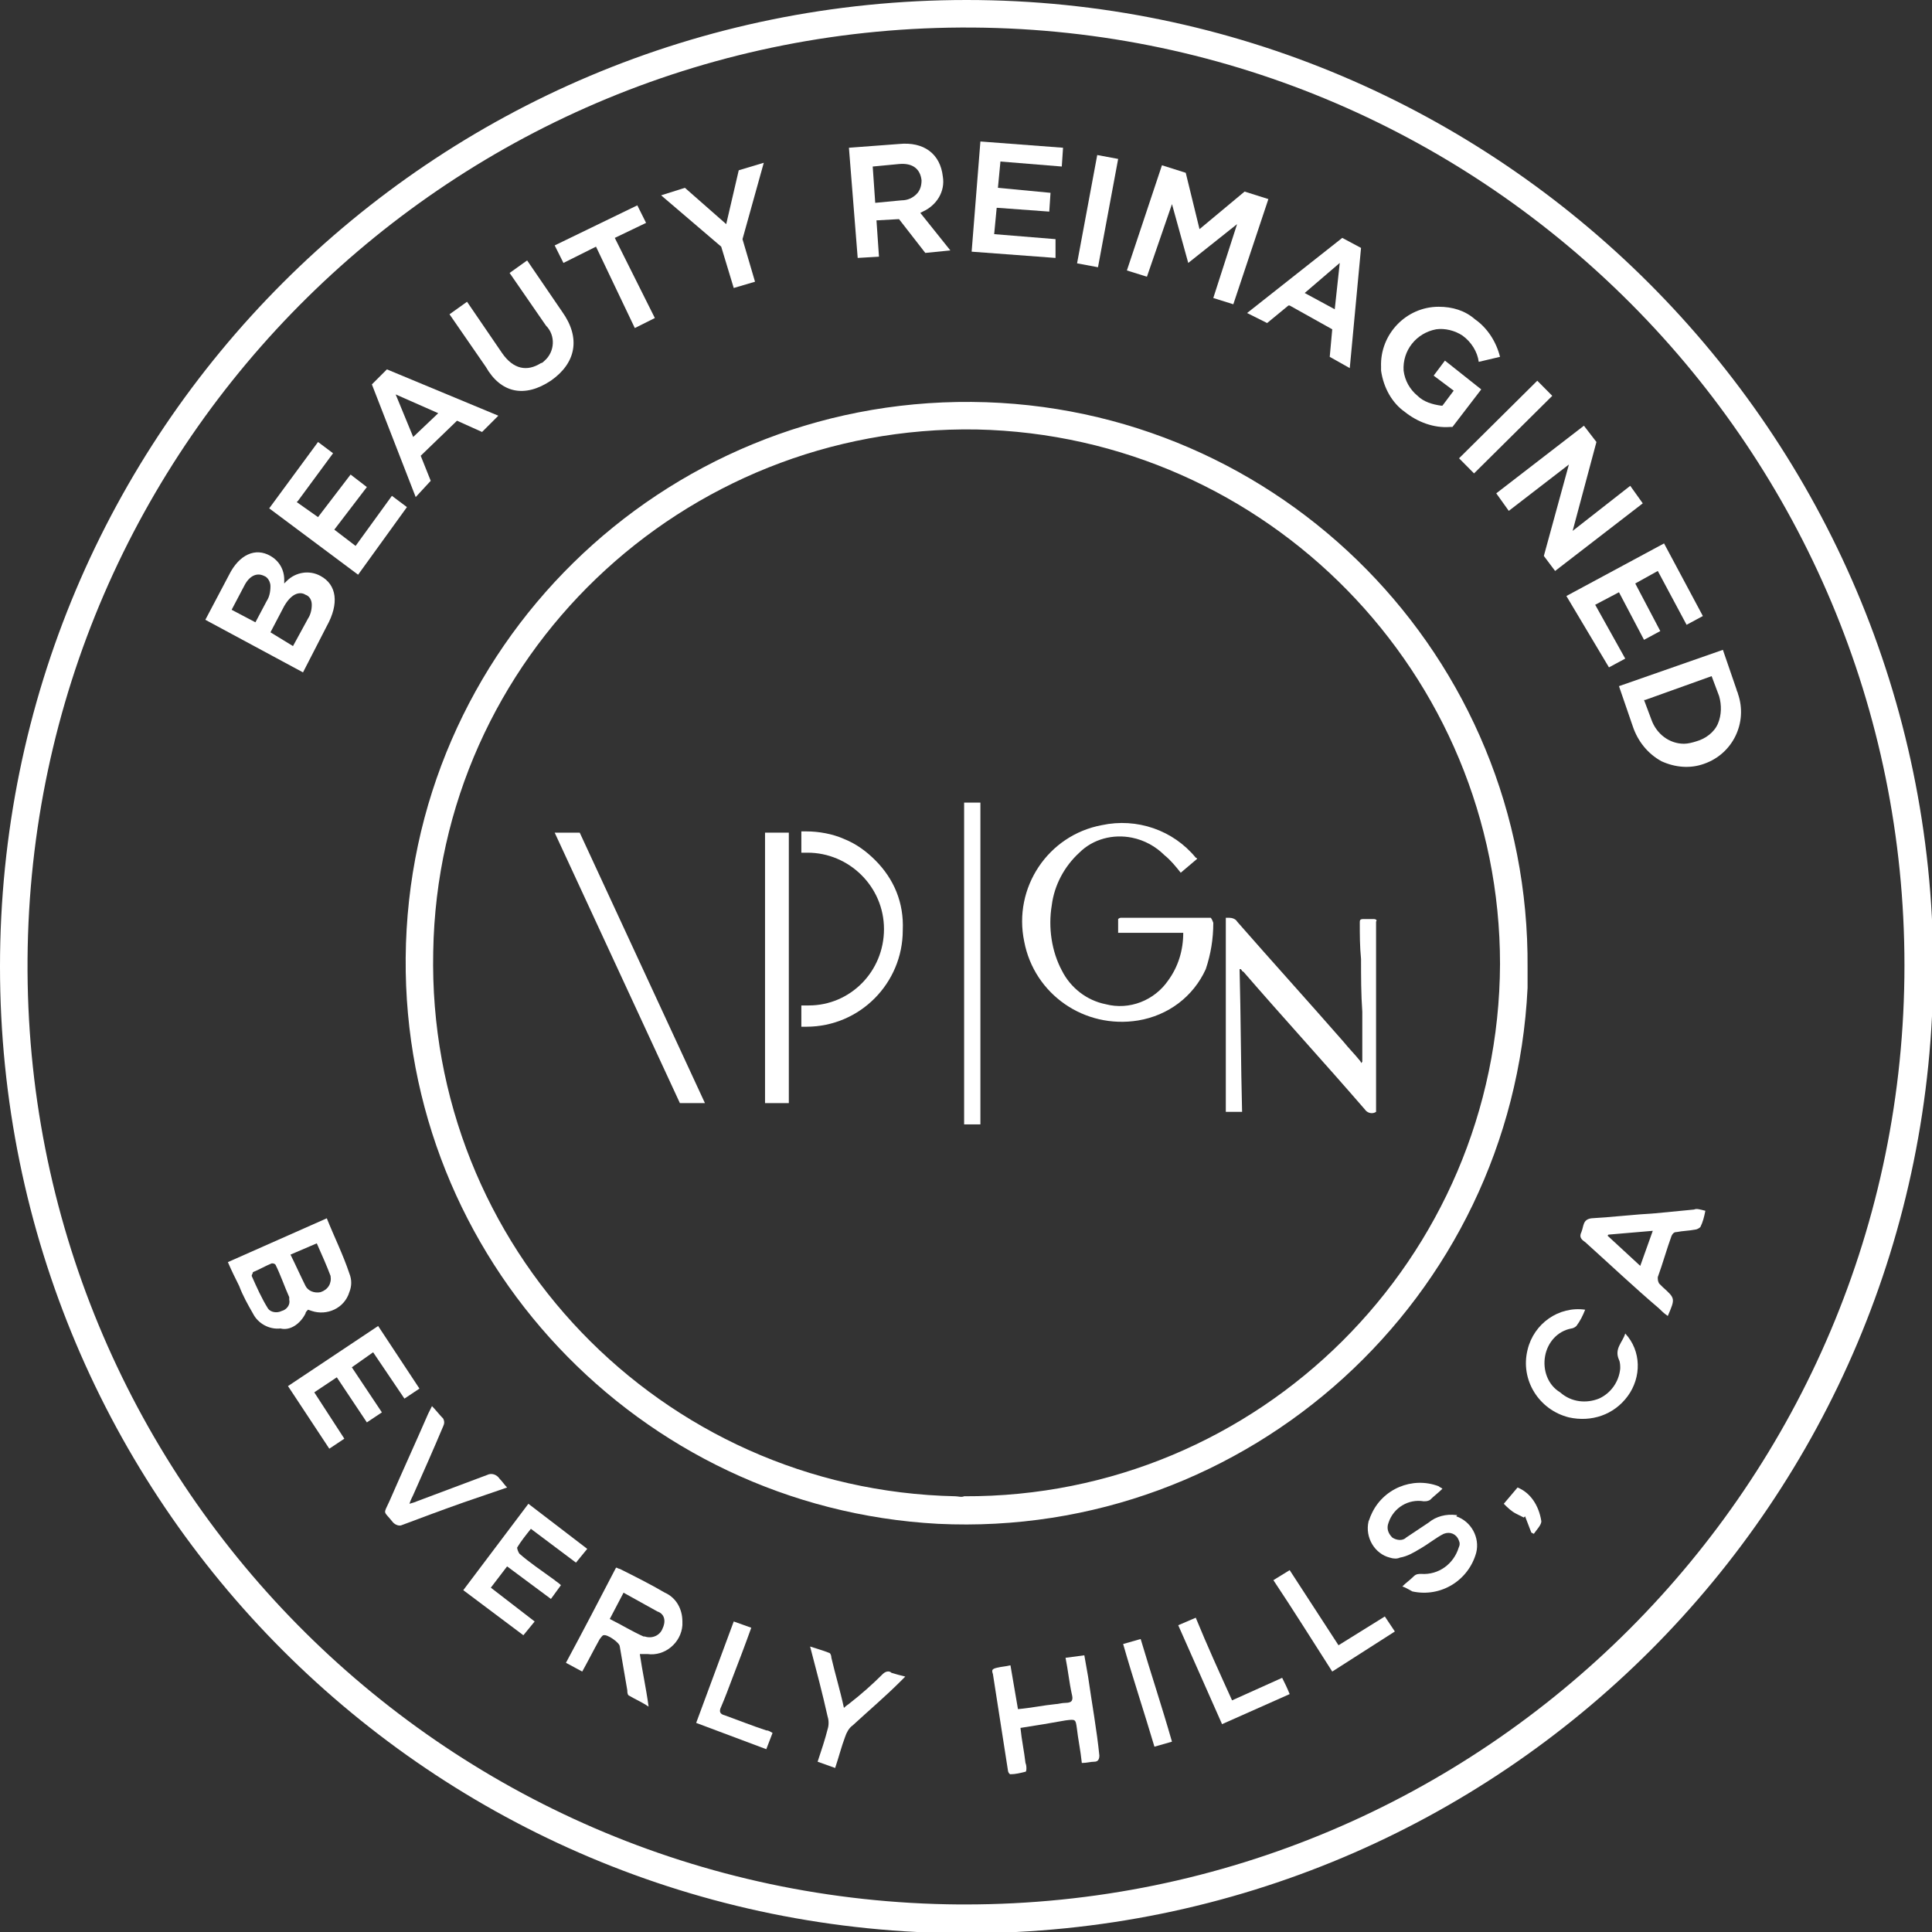 <svg xml:space="preserve" style="enable-background:new 0 0 154.3 154.3;" viewBox="0 0 154.3 154.3" y="0px" x="0px" xmlns:xlink="http://www.w3.org/1999/xlink" xmlns="http://www.w3.org/2000/svg" id="logo" version="1.1">
<rect x="0" y="0" width="154.3" height="154.3" fill="#333333" stroke="none"/>
<style type="text/css">
	.st0{fill:none;}
	.st1{fill:#FFFFFF;}
</style>
<rect height="154.3" width="154.3" class="st0"></rect>
<path d="M77.2,0C34.5,0,0,34.5,0,77.2s34.5,77.2,77.2,77.2s77.2-34.5,77.2-77.2c0,0,0,0,0,0C154.3,34.6,119.7,0,77.2,0
	 M76.6,152.1C35.2,151.8,1.9,118,2.2,76.6S36.3,1.9,77.7,2.2c41.2,0.3,74.4,33.8,74.4,74.9c0,41.4-33.6,75-75,75
	C77,152.1,76.8,152.1,76.6,152.1" class="st1"></path>
<path d="M122,77.3c0.2-24.8-19.7-45-44.4-45.2c-24.8-0.2-45,19.7-45.2,44.4c-0.2,24,18.6,43.9,42.5,45.2
	c24.8,1.2,45.9-18,47.1-42.8C122,78.4,122,77.9,122,77.3 M76.3,119.5c-23.5-0.5-42.2-19.9-41.7-43.5C35,52.5,54.5,33.9,78,34.3
	c23.2,0.5,41.8,19.5,41.8,42.7c-0.1,23.5-19.2,42.6-42.8,42.5C76.8,119.6,76.5,119.5,76.3,119.5" class="st1"></path>
<path d="M24.4,104.9c0-0.1,0.1-0.2,0.2-0.3l0.3,0.1c1.2,0.4,2.6-0.2,3-1.5c0.2-0.5,0.2-1,0-1.5
	c-0.5-1.5-1.2-2.9-1.8-4.4l-7.9,3.5c0.3,0.7,0.6,1.3,0.9,1.9c0.3,0.8,0.7,1.5,1.1,2.2c0.4,0.8,1.3,1.3,2.2,1.2
	C23.2,106.3,24,105.7,24.4,104.9 M22.5,104.7c-0.4,0.2-0.9,0.1-1.1-0.2c-0.5-0.8-0.9-1.7-1.3-2.6c0-0.1,0.1-0.2,0.1-0.3
	c0.5-0.2,1-0.5,1.5-0.7c0.1,0,0.2,0,0.3,0.1c0.4,0.8,0.7,1.7,1.1,2.6c0,0.1,0,0.1,0,0.2C23.2,104.2,22.9,104.6,22.5,104.7
	 M25.3,99.3c0.4,0.9,0.8,1.8,1.1,2.6c0.1,0.6-0.2,1.1-0.8,1.3c-0.5,0.1-1-0.1-1.2-0.5c-0.4-0.8-0.8-1.7-1.2-2.5L25.3,99.3" class="st1"></path>
<path d="M53.1,127.2c-1.2-0.7-2.4-1.3-3.6-1.9c-0.1,0-0.2-0.1-0.3-0.1c-1.3,2.5-2.6,5-4,7.6l1.3,0.7
	c0.5-0.9,0.9-1.7,1.4-2.6c0.1-0.1,0.2-0.3,0.3-0.3c0.3-0.1,1.3,0.6,1.3,0.9c0.2,1.2,0.4,2.3,0.6,3.5c0,0.1,0,0.3,0.1,0.4
	c0.5,0.3,1,0.5,1.6,0.9c-0.2-1.5-0.5-2.8-0.7-4.2l0.6,0c1.4,0.2,2.7-0.9,2.8-2.3c0-0.1,0-0.2,0-0.3C54.5,128.5,54,127.6,53.1,127.2
	 M52.9,130.1c-0.2,0.5-0.8,0.8-1.4,0.6c0,0,0,0-0.1,0c-0.9-0.4-1.7-0.9-2.7-1.4l1.1-2.1c0.9,0.5,1.8,1,2.7,1.5
	C53.1,128.9,53.2,129.5,52.9,130.1C52.9,130,52.9,130,52.9,130.1" class="st1"></path>
<path d="M116.3,121c-0.8-0.1-1.6,0.1-2.2,0.6c-0.6,0.4-1.2,0.8-1.8,1.2c-0.3,0.3-0.8,0.2-1.1,0
	c-0.3-0.3-0.5-0.7-0.3-1.2c0.4-1.2,1.6-1.9,2.8-1.7c0.2,0,0.3,0,0.5-0.1c0.3-0.3,0.7-0.6,1-0.9c-0.1-0.1-0.2-0.1-0.3-0.2
	c-2.1-0.8-4.5,0.2-5.4,2.3c-0.1,0.2-0.1,0.3-0.2,0.5c-0.3,1.3,0.5,2.6,1.7,2.9c0.3,0.1,0.6,0.1,0.8,0c0.6-0.1,1.1-0.4,1.6-0.7
	c0.7-0.4,1.3-0.9,1.9-1.2c0.5-0.2,1,0,1.2,0.5c0.1,0.2,0.1,0.4,0,0.6c-0.4,1.3-1.6,2.2-3,2.1c-0.2,0-0.4,0-0.6,0.2
	c-0.3,0.3-0.6,0.5-0.9,0.8c0.3,0.1,0.6,0.3,0.8,0.4c2.3,0.5,4.5-0.9,5.1-3.1c0.3-1.2-0.4-2.5-1.6-2.9C116.4,121,116.4,121,116.3,121" class="st1"></path>
<path d="M29.8,108l2.5,3.7l1.2-0.8l-3.3-5l-7.2,4.8l3.3,5l1.2-0.8l-2.4-3.7l1.8-1.2c0.8,1.2,1.6,2.4,2.4,3.6l1.2-0.8
	l-2.4-3.6L29.8,108" class="st1"></path>
<path d="M86.9,133.9c-0.1-0.6-0.2-1.1-0.3-1.7l-1.5,0.2c0.2,1,0.3,2,0.5,2.9c0.1,0.4,0.1,0.7-0.5,0.7
	c-0.3,0-0.6,0.1-0.8,0.1c-1,0.1-1.9,0.3-3,0.4c-0.2-1.2-0.4-2.3-0.6-3.5c-0.4,0.1-0.7,0.1-1.1,0.2s-0.4,0.2-0.3,0.5
	c0.4,2.6,0.8,5.1,1.2,7.7c0,0.1,0.1,0.3,0.2,0.3c0.4,0,0.8-0.1,1.2-0.2c0.1,0,0.1-0.5,0-0.7c-0.1-0.9-0.3-1.8-0.4-2.8
	c1.3-0.2,2.5-0.4,3.6-0.6c0.8-0.1,0.8-0.1,0.9,0.6c0.1,0.9,0.3,1.8,0.4,2.8c0.4,0,0.7-0.1,1-0.1s0.4-0.2,0.4-0.5
	C87.6,138.2,87.2,136,86.9,133.9" class="st1"></path>
<path d="M41.5,124.1c-0.1-0.1-0.2-0.4-0.2-0.5c0.3-0.5,0.7-1,1.1-1.5l3.6,2.7l0.9-1.1l-4.7-3.6l-5.2,6.9l4.8,3.6
	l0.9-1.1l-3.5-2.7l1.3-1.7l3.5,2.6l0.8-1.1c-0.2-0.2-0.4-0.3-0.5-0.4C43.2,125.4,42.3,124.8,41.5,124.1" class="st1"></path>
<path d="M135.3,96.6c-1,0.1-2.1,0.2-3.1,0.3c-1.7,0.1-3.4,0.3-5.1,0.4c-0.7,0.1-0.6,0.6-0.8,1.1c-0.2,0.4,0,0.6,0.3,0.8
	c2,1.8,3.9,3.6,5.9,5.3c0.2,0.2,0.4,0.4,0.7,0.6c0.6-1.4,0.6-1.4-0.4-2.3c-0.1-0.1-0.2-0.2-0.3-0.3c-0.1-0.2-0.1-0.3-0.1-0.5
	c0.4-1.1,0.7-2.2,1.1-3.3c0.1-0.2,0.2-0.3,0.4-0.3c0.5-0.1,1-0.1,1.5-0.2c0.1,0,0.3-0.1,0.4-0.2c0.2-0.4,0.3-0.8,0.4-1.3
	C135.8,96.6,135.5,96.5,135.3,96.6 M131,101.1l-2.6-2.4c0,0,0-0.1,0.1-0.1l3.5-0.3L131,101.1" class="st1"></path>
<path d="M129.3,108.6c0.1,0.2,0.1,0.5,0.1,0.7c-0.1,1.1-0.8,2-1.7,2.4c-1,0.4-2.2,0.3-3.1-0.5c-1-0.6-1.4-1.8-1.2-2.9
	c0.2-1.1,1-2,2.1-2.2c0.1,0,0.3-0.1,0.4-0.2c0.3-0.4,0.5-0.8,0.7-1.3c-2.1-0.3-4.1,1.1-4.6,3.2c-0.6,2.4,0.9,4.8,3.3,5.4
	c1.8,0.4,3.6-0.2,4.7-1.7c1.1-1.5,1.1-3.6-0.2-5C129.6,107.2,128.9,107.7,129.3,108.6" class="st1"></path>
<path d="M40.5,118.8c-0.2-0.2-0.4-0.5-0.6-0.7c-0.2-0.3-0.6-0.5-1-0.3c0,0,0,0,0,0c-1.9,0.7-3.7,1.4-5.6,2.1
	c-0.2,0.1-0.3,0.1-0.6,0.2c0.1-0.3,0.2-0.5,0.3-0.7c0.8-1.8,1.6-3.6,2.4-5.5c0.1-0.2,0.1-0.4,0-0.6c-0.3-0.3-0.6-0.7-0.9-1
	c-0.1,0.2-0.2,0.4-0.3,0.6c-1,2.3-2.1,4.7-3.1,7c-0.5,1.1-0.5,0.7,0.3,1.7c0.2,0.2,0.5,0.3,0.7,0.2c1.6-0.6,3.2-1.2,4.9-1.8
	L40.5,118.8" class="st1"></path>
<path d="M70.5,133.7c-0.8,0.8-1.7,1.6-2.6,2.3c-0.1,0.1-0.3,0.2-0.5,0.4c-0.3-1.4-0.7-2.7-1-4c0-0.2-0.1-0.4-0.2-0.4
	c-0.5-0.2-0.9-0.3-1.5-0.5c0.5,1.9,1,3.8,1.4,5.6c0.1,0.3,0.1,0.7,0,1c-0.2,0.8-0.5,1.7-0.8,2.6l1.4,0.5c0.3-0.9,0.5-1.7,0.8-2.5
	c0.1-0.3,0.3-0.7,0.6-0.9c1.3-1.2,2.6-2.3,3.8-3.5c0.1-0.1,0.2-0.2,0.4-0.4c-0.4-0.1-0.8-0.2-1.1-0.3
	C71,133.4,70.7,133.5,70.5,133.7" class="st1"></path>
<path d="M98.4,135.8c-1-2.2-2-4.4-2.9-6.6l-1.4,0.6c1.2,2.7,2.3,5.2,3.5,7.9l5.4-2.4c-0.2-0.5-0.4-0.9-0.6-1.3
	L98.4,135.8" class="st1"></path>
<path d="M106.9,131.4l-3.9-6l-1.3,0.8c1.6,2.4,3.1,4.8,4.7,7.3l5-3.2l-0.8-1.2L106.9,131.4" class="st1"></path>
<path d="M57.9,137c-0.4-0.1-0.5-0.3-0.3-0.7c0.3-0.7,0.6-1.5,0.9-2.3c0.5-1.3,1-2.6,1.5-4l-1.4-0.5c-1,2.7-2,5.4-3,8.1
	l5.6,2.1l0.5-1.3c-0.2-0.1-0.3-0.2-0.5-0.2C60,137.8,59,137.4,57.9,137" class="st1"></path>
<path d="M89.7,131.3c0.8,2.8,1.7,5.5,2.5,8.2l1.4-0.4c-0.8-2.8-1.7-5.5-2.5-8.2L89.7,131.3" class="st1"></path>
<path d="M121.2,118.8l-1.1,1.3c0.3,0.3,0.6,0.6,1,0.8c0.2,0.1,0.4,0.2,0.6,0.3l0.1-0.1l0.5,1.3l0.2,0.1
	c0.2-0.3,0.6-0.7,0.6-1C122.9,120.2,122.2,119.2,121.2,118.8" class="st1"></path>
<path d="M96.7,73.3c-1.6,0-3.2,0-4.8,0c-0.1,0-0.2,0-0.3,0c-0.7,0-1.4,0-2.1,0c-0.1,0-0.2,0.1-0.2,0.1
	c0,0.4,0,0.7,0,1.1h5.2c0,1.4-0.4,2.7-1.2,3.8c-1.1,1.6-3.1,2.4-5,1.9c-1.5-0.3-2.8-1.3-3.5-2.7C84,76,83.7,74.1,84,72.3
	c0.2-1.6,1-3.1,2.2-4.2c1.1-1.1,2.7-1.5,4.2-1.2c1,0.2,1.9,0.7,2.6,1.4c0.5,0.4,0.9,0.9,1.3,1.4l1.3-1.1c0-0.1-0.1-0.1-0.1-0.1
	c-1.8-2.2-4.7-3.2-7.5-2.6c-4.3,0.8-7.1,5-6.2,9.3c0.8,4.2,4.8,7,9.1,6.3c2.4-0.4,4.4-1.9,5.4-4.1c0.4-1.2,0.6-2.4,0.6-3.7
	C96.8,73.4,96.7,73.3,96.7,73.3" class="st1"></path>
<path d="M109.7,73.4c-0.3,0-0.5,0-0.8,0s-0.3,0.1-0.3,0.3c0,0.9,0,1.9,0.1,2.9c0,1.4,0,2.8,0.1,4.2c0,0.7,0,1.5,0,2.2
	c0,0.6,0,1.2,0,1.8l-0.1,0.1c0-0.1-0.1-0.2-0.1-0.2c-0.4-0.5-0.9-1-1.3-1.5c-2.8-3.2-5.7-6.4-8.5-9.6c-0.1-0.2-0.4-0.3-0.6-0.3h-0.3
	v15.5h1.3c-0.1-3.8-0.1-7.6-0.2-11.4l0.1,0c0.1,0.1,0.1,0.2,0.2,0.2c3.2,3.7,6.5,7.3,9.7,11c0.2,0.3,0.6,0.4,0.9,0.2v-15
	c0-0.1,0-0.1,0-0.2C110,73.5,109.9,73.4,109.7,73.4" class="st1"></path>
<rect height="25.7" width="1.3" class="st1" y="64.1" x="77"></rect>
<path d="M69.9,68.7c-0.7-0.7-1.5-1.3-2.5-1.7c-0.9-0.4-2-0.6-3-0.6H64v1.7h0.5c3.3,0,6.1,2.7,6.1,6.1
	c0,3.4-2.7,6.1-6,6.1H64l0,1.7h0.4c4.3,0,7.7-3.5,7.7-7.7c0,0,0,0,0,0l0,0C72.2,72.1,71.4,70.2,69.9,68.7" class="st1"></path>
<rect height="21.6" width="1.9" class="st1" y="66.5" x="61.1"></rect>
<path d="M44.3,66.5l10,21.6h2l-10-21.6H44.3z" class="st1"></path>
<path d="M26.1,50c1-1.8,0.8-3.3-0.5-4c-0.9-0.5-2-0.3-2.7,0.4l-0.2,0.2v-0.3c0-0.8-0.4-1.5-1.1-1.9
	c-1.2-0.7-2.5-0.1-3.3,1.5l-1.9,3.6l7.8,4.2L26.1,50z M21.3,48l-0.9,1.7l-1.9-1l1-1.9c0.4-0.8,1-1.1,1.6-0.8l0,0
	c0.3,0.1,0.5,0.5,0.5,0.8C21.6,47.3,21.5,47.7,21.3,48 M21.6,50.5l1.1-2.1c0.7-1.2,1.4-1.1,1.7-0.9l0,0c0.3,0.1,0.5,0.4,0.5,0.8
	c0,0.4-0.1,0.8-0.3,1.1l-1.2,2.2L21.6,50.5z" class="st1"></path>
<path d="M32.5,40.5l-1.2-0.9l-2.9,4l-1.7-1.3l2.6-3.4L28,37.9l-2.6,3.4l-1.7-1.2l0.1-0.1l2.8-3.8l-1.2-0.9l-3.9,5.3
	l7.1,5.3L32.5,40.5z" class="st1"></path>
<path d="M34.4,38.4l-0.8-2l2.9-2.8l2,0.9l1.3-1.3l-8.9-3.7l-1.2,1.2l3.5,9L34.4,38.4z M31.6,31.5l3.4,1.5l-2,1.9
	L31.6,31.5z" class="st1"></path>
<path d="M44,30.4c2-1.4,2.4-3.4,0.9-5.5l-2.8-4.1l-1.4,1l2.9,4.2c0.8,0.8,0.7,2.1-0.1,2.8c-0.1,0.1-0.2,0.2-0.3,0.2
	c-1.1,0.7-2.2,0.5-3.1-0.8l-2.8-4.1l-1.4,1l2.9,4.2C40,31.4,41.9,31.8,44,30.4" class="st1"></path>
<path d="M47.6,19.7l3.1,6.5l1.6-0.8L49.1,19l2.5-1.2l-0.7-1.4l-6.6,3.2l0.7,1.4L47.6,19.7z" class="st1"></path>
<path d="M57.6,19.7l1,3.3l1.7-0.5l-1-3.4l1.7-6.1L59,13.6L58,17.9L54.7,15l-1.9,0.6L57.6,19.7L57.6,19.7z" class="st1"></path>
<path d="M70.2,20.5L70,17.6l1.8-0.1l0,0l2.1,2.7l2-0.2l-2.4-3l0.2-0.1c1.1-0.5,1.8-1.6,1.6-2.8
	c-0.2-1.8-1.5-2.8-3.5-2.6l-4,0.3l0.7,8.8L70.2,20.5z M71.8,13.1c1.1-0.1,1.7,0.4,1.8,1.3v0c0,0.4-0.1,0.8-0.4,1.1
	c-0.3,0.3-0.7,0.5-1.2,0.5l-2.1,0.2l-0.2-2.9L71.8,13.1z" class="st1"></path>
<path d="M84.3,19.1l-4.9-0.4l0.2-2.1l0.1,0l4.1,0.3l0.1-1.5L79.7,15l0.2-2.1l4.9,0.4l0.1-1.5l-6.6-0.5l-0.7,8.8l6.7,0.5
	L84.3,19.1z" class="st1"></path>
<rect height="1.7" width="8.8" class="st1" transform="matrix(0.183 -0.983 0.983 0.183 55.147 100.006)" y="15.9" x="83.3"></rect>
<path d="M93.6,16.3l1.3,4.7l3.9-3.1l-1.9,5.9l1.6,0.5l2.8-8.4l-1.9-0.6l-3.6,3l-1.1-4.5l-1.9-0.6L90,21.6l1.6,0.5
	L93.6,16.3z" class="st1"></path>
<path d="M101.2,25.8l1.7-1.4l0.1,0l3.4,1.9l-0.2,2.2l1.6,0.9l0.9-9.6l-1.5-0.8l-7.6,6L101.2,25.8z M107,21l-0.4,3.7
	l-2.4-1.3L107,21z" class="st1"></path>
<path d="M112.2,32.9c1,0.8,2.3,1.3,3.6,1.2h0.2l2.3-3l-2.9-2.3l-0.9,1.2l1.6,1.2l-0.9,1.2h-0.1
	c-0.7-0.1-1.4-0.3-1.9-0.8c-0.6-0.5-1-1.2-1.1-2c-0.1-1.6,1-3,2.6-3.3c0.7-0.1,1.5,0.1,2.1,0.5c0.7,0.5,1.2,1.3,1.3,2.1l1.7-0.4
	c-0.3-1.2-1-2.3-2-3c-0.8-0.7-1.8-1-2.9-1c-2.6,0-4.7,2.2-4.6,4.8c0,0.1,0,0.2,0,0.3C110.5,31,111.2,32.2,112.2,32.9" class="st1"></path>
<rect height="1.7" width="8.8" class="st1" transform="matrix(0.71 -0.704 0.704 0.71 10.866 94.623)" y="33.2" x="115.9"></rect>
<path d="M120.5,40.8l4.8-3.7l-2,7.3l0.9,1.2l7-5.4l-1-1.4l-4.6,3.6l1.9-7.1l-1-1.3l-7,5.4L120.5,40.8z" class="st1"></path>
<path d="M128.5,53.3l1.3-0.7l-2.4-4.3l1.9-1l2,3.8l1.3-0.7l-2-3.8l1.8-1l2.3,4.3l1.3-0.7l-3.1-5.8l-7.8,4.2L128.5,53.3z" class="st1"></path>
<path d="M138.7,55.1l-1.1-3.2l-8.3,2.9l1.1,3.2c0.4,1.2,1.2,2.2,2.3,2.8c1.1,0.5,2.3,0.6,3.4,0.2
	c2.3-0.8,3.5-3.3,2.7-5.6C138.8,55.3,138.7,55.2,138.7,55.1 M137.2,57.8c-0.3,0.7-1,1.2-1.7,1.4l0,0c-0.3,0.1-0.7,0.2-1,0.2
	c-1.2,0-2.2-0.8-2.6-1.9l-0.6-1.6l0.1,0l5.3-1.9l0.6,1.6C137.5,56.3,137.5,57.1,137.2,57.8" class="st1"></path>
</svg>
